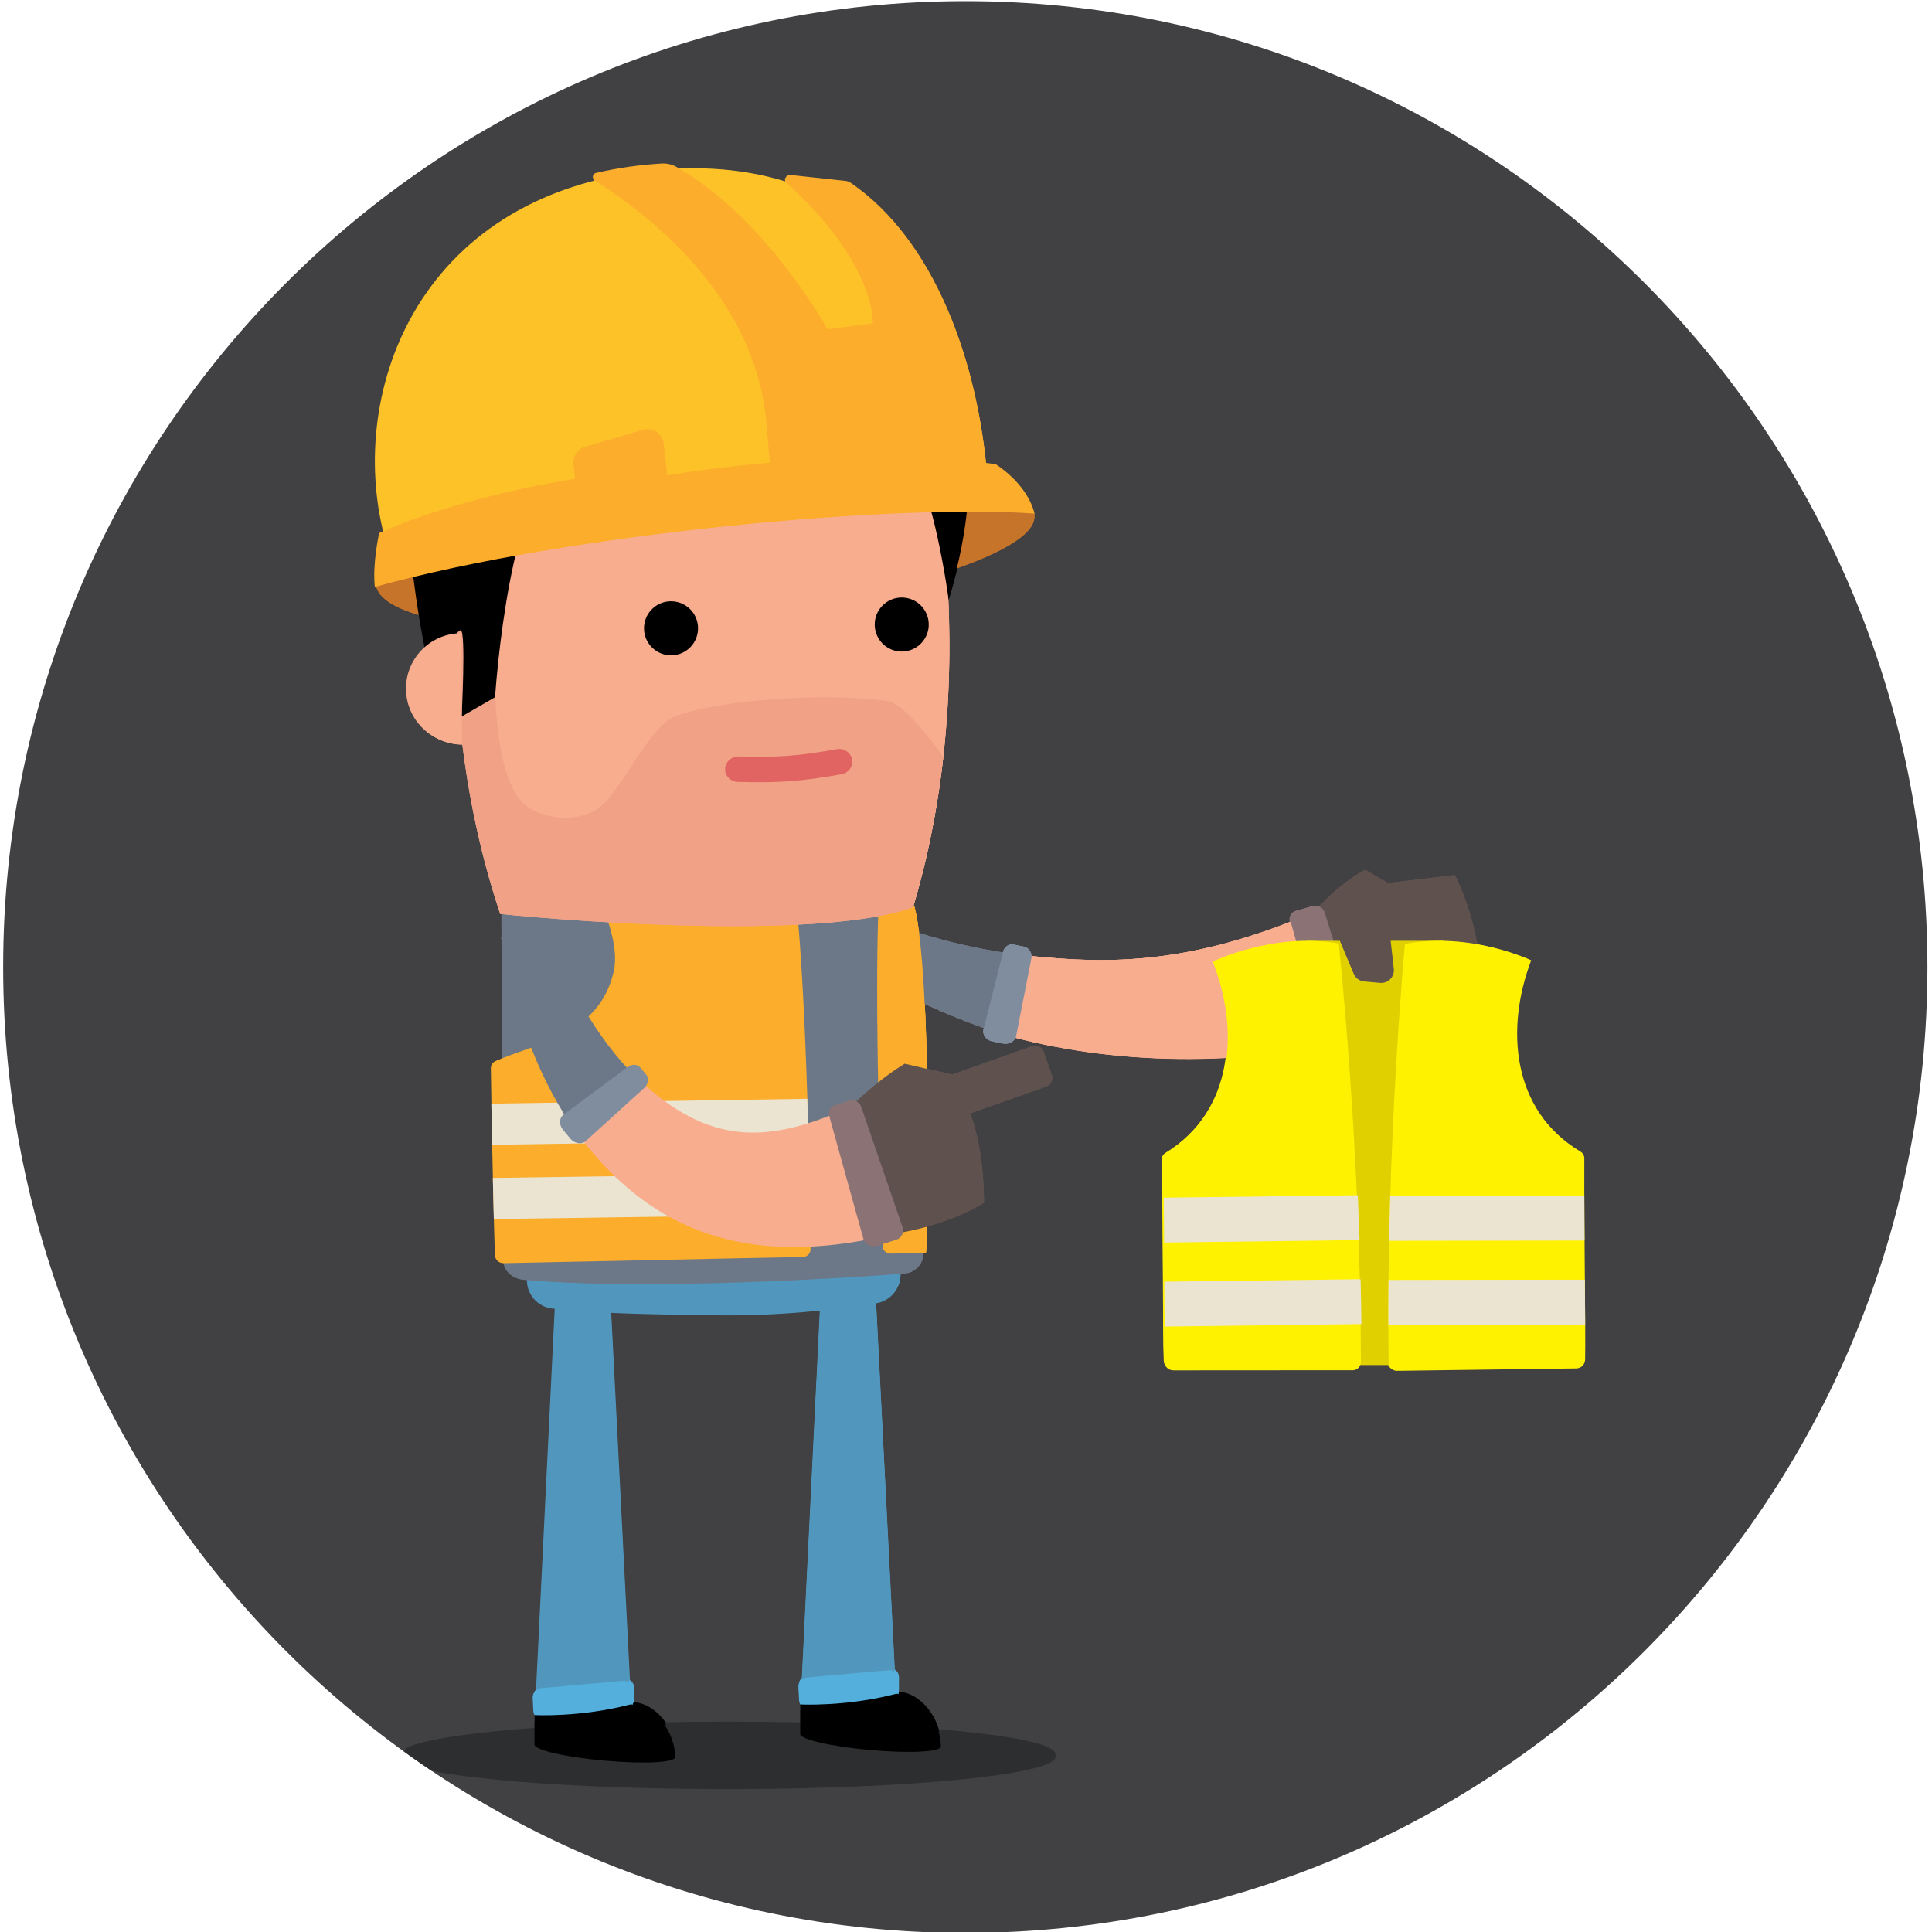 <?xml version="1.0" encoding="utf-8"?>
<!-- Generator: Adobe Illustrator 23.0.1, SVG Export Plug-In . SVG Version: 6.00 Build 0)  -->
<svg version="1.1" id="Laag_1" xmlns="http://www.w3.org/2000/svg" xmlns:xlink="http://www.w3.org/1999/xlink" x="0px" y="0px"
	 viewBox="0 0 500 500" style="enable-background:new 0 0 500 500;" xml:space="preserve">
<style type="text/css">
	.st0{fill:#414042;}
	.st1{clip-path:url(#SVGID_4_);fill:#5F514E;}
	.st2{clip-path:url(#SVGID_4_);fill:#6C7888;}
	.st3{clip-path:url(#SVGID_4_);fill:#F9AD8F;}
	.st4{clip-path:url(#SVGID_4_);fill:#7F8D9F;}
	.st5{clip-path:url(#SVGID_4_);fill:#8B7375;}
	.st6{clip-path:url(#SVGID_4_);fill:#2D2E2F;}
	.st7{clip-path:url(#SVGID_4_);fill:#5197BD;}
	.st8{clip-path:url(#SVGID_4_);fill:#54AFDD;}
	.st9{clip-path:url(#SVGID_4_);}
	.st10{clip-path:url(#SVGID_4_);fill:#FBAD2B;}
	.st11{clip-path:url(#SVGID_4_);fill:#EBE4D1;}
	.st12{clip-path:url(#SVGID_4_);fill:#C67429;}
	.st13{clip-path:url(#SVGID_4_);fill:#F0A186;}
	.st14{clip-path:url(#SVGID_4_);fill:#FEC229;}
	.st15{clip-path:url(#SVGID_4_);fill:#E16462;}
	.st16{clip-path:url(#SVGID_4_);fill:#E0D000;}
	.st17{clip-path:url(#SVGID_4_);fill:#FFF200;}
	.st18{clip-path:url(#SVGID_5_);fill:#5F514E;}
	.st19{clip-path:url(#SVGID_5_);fill:#6C7888;}
	.st20{clip-path:url(#SVGID_5_);fill:#F9AD8F;}
	.st21{clip-path:url(#SVGID_5_);fill:#7F8D9F;}
	.st22{clip-path:url(#SVGID_5_);fill:#8B7375;}
	.st23{clip-path:url(#SVGID_5_);fill:#2D2E2F;}
	.st24{clip-path:url(#SVGID_5_);fill:#5197BD;}
	.st25{clip-path:url(#SVGID_5_);fill:#54AFDD;}
	.st26{clip-path:url(#SVGID_5_);}
	.st27{clip-path:url(#SVGID_5_);fill:#FBAD2B;}
	.st28{clip-path:url(#SVGID_5_);fill:#EBE4D1;}
	.st29{clip-path:url(#SVGID_5_);fill:#C67429;}
	.st30{clip-path:url(#SVGID_5_);fill:#F0A186;}
	.st31{clip-path:url(#SVGID_5_);fill:#FEC229;}
	.st32{clip-path:url(#SVGID_5_);fill:#E16462;}
	.st33{clip-path:url(#SVGID_5_);fill:#E0D000;}
	.st34{clip-path:url(#SVGID_5_);fill:#FFF200;}
	.st35{clip-path:url(#SVGID_6_);fill:#5F514E;}
	.st36{clip-path:url(#SVGID_6_);fill:#6C7888;}
	.st37{clip-path:url(#SVGID_6_);fill:#F9AD8F;}
	.st38{clip-path:url(#SVGID_6_);fill:#7F8D9F;}
	.st39{clip-path:url(#SVGID_6_);fill:#8B7375;}
	.st40{clip-path:url(#SVGID_6_);fill:#2D2E2F;}
	.st41{clip-path:url(#SVGID_6_);fill:#5197BD;}
	.st42{clip-path:url(#SVGID_6_);fill:#54AFDD;}
	.st43{clip-path:url(#SVGID_6_);}
	.st44{clip-path:url(#SVGID_6_);fill:#FBAD2B;}
	.st45{clip-path:url(#SVGID_6_);fill:#EBE4D1;}
	.st46{clip-path:url(#SVGID_6_);fill:#C67429;}
	.st47{clip-path:url(#SVGID_6_);fill:#F0A186;}
	.st48{clip-path:url(#SVGID_6_);fill:#FEC229;}
	.st49{clip-path:url(#SVGID_6_);fill:#E16462;}
	.st50{clip-path:url(#SVGID_6_);fill:#E0D000;}
	.st51{clip-path:url(#SVGID_6_);fill:#FFF200;}
</style>
<path class="st0" d="M249.82,499.41C386.89,499.41,498,387.87,498,250.27C498,112.67,386.89,1.12,249.82,1.12
	S1.64,112.67,1.64,250.27C1.64,387.87,112.75,499.41,249.82,499.41"/>
<path class="st0" d="M249.82,499.73c137.24,0,248.5-111.69,248.5-249.47c0-137.78-111.26-249.47-248.5-249.47
	S1.32,112.49,1.32,250.27C1.32,388.04,112.58,499.73,249.82,499.73"/>
<path class="st0" d="M249.82,500.24c137.52,0,249-111.92,249-249.97c0-138.06-111.48-249.97-249-249.97s-249,111.92-249,249.97
	C0.82,388.32,112.3,500.24,249.82,500.24"/>
<g>
	<defs>
		<path id="SVGID_3_" d="M119.47,38.21c-10.43,6.48-20.34,13.7-29.67,21.61v380.88c9.32,7.91,19.24,15.14,29.67,21.61h260.71
			c10.43-6.47,20.35-13.7,29.67-21.61V59.82c-9.33-7.91-19.24-15.13-29.67-21.61H119.47z"/>
	</defs>
	<clipPath id="SVGID_4_">
		<use xlink:href="#SVGID_3_"  style="overflow:visible;"/>
	</clipPath>
	<path class="st1" d="M350.27,269.21c0,0,22.55-4.33,32.75-10.18c0,0,1.36-15.48-6.83-32.5l-17.27,2.05l-5.86-3.41
		c-7.91,4.53-13.09,10.91-13.09,10.91C340.94,252.19,350.27,269.21,350.27,269.21"/>
	<path class="st2" d="M219.43,233.62l-7.1,9.39c12.92,10.97,30.18,19.09,46.5,24.47l4.56-20.4
		C248.38,245.05,232.29,240.83,219.43,233.62"/>
	<path class="st3" d="M339.97,236.07c-35.75,15.4-58.42,12.84-76.58,11.01l-4.56,20.4c29.73,8.52,62.7,8.26,91.45,1.72
		L339.97,236.07z"/>
	<path class="st4" d="M262.92,268.15c-0.13,0.96-1.46,2.23-3.39,1.87c-1-0.21-2-0.38-2.99-0.62c-1.45-0.38-2.35-1.78-2.01-3.12
		l5.06-19.97c0.34-1.34,1.6-2.16,2.82-1.83c0.83,0.2,1.68,0.34,2.52,0.51c1.83,0.42,2.13,2.27,1.96,2.93L262.92,268.15z"/>
	<path class="st5" d="M352.3,267.63c0.41,1.32-0.33,2.72-1.64,3.13l-4.68,1.34c-1.48,0.4-2.97-0.36-3.34-1.69l-8.84-31.68
		c-0.37-1.33,0.3-2.67,1.48-2.98l4.13-1.17c1.32-0.41,2.72,0.33,3.13,1.64L352.3,267.63z"/>
	<path class="st6" d="M273.12,453.94c0,4.63-37.91,8.38-84.67,8.38c-46.76,0-84.67-3.75-84.67-8.38c0-4.63,37.91-8.38,84.67-8.38
		C235.21,445.57,273.12,449.32,273.12,453.94"/>
	<polygon class="st7" points="144.35,329.37 138.69,444.77 163.41,442.28 157.65,329.26 	"/>
	<path class="st8" d="M164.09,440.17c0.11,1.34-0.89,2.52-2.23,2.63l-20.84,1.67c-1.34,0.11-2.52-0.89-2.62-2.23l-0.16-3.51
		c-0.01-1.34,1.07-2.45,2.41-2.46l20.84-1.86c1.34-0.11,2.52,0.89,2.63,2.23L164.09,440.17z"/>
	<path class="st9" d="M163.41,440.49c6.21,0,11.56,6.91,11.56,13.62c-0.12,1.38-8.35,1.76-18.36,0.85
		c-10.01-0.91-18.03-2.76-17.91-4.15l-0.01-7.59C138.69,443.23,150.5,443.86,163.41,440.49"/>
	<polygon class="st7" points="212.89,326.62 207.24,442.03 231.95,439.53 226.2,326.51 	"/>
	<path class="st8" d="M232.63,437.42c0.11,1.34-0.89,2.52-2.23,2.63l-20.84,1.67c-1.34,0.11-2.52-0.89-2.62-2.23l-0.16-3.52
		c-0.01-1.34,1.07-2.44,2.41-2.45l20.84-1.86c1.34-0.11,2.52,0.89,2.62,2.23L232.63,437.42z"/>
	<path class="st9" d="M231.95,437.75c6.21,0,11.56,6.91,11.56,13.62c-0.12,1.38-8.35,1.76-18.36,0.85
		c-10.02-0.91-18.03-2.76-17.91-4.15l-0.01-7.59C207.24,440.48,219.04,441.12,231.95,437.75"/>
	<path class="st7" d="M225.56,322.34L144,323.67c-4.08,0.07-7.33,3.42-7.26,7.5c0.07,4.08,3.42,7.33,7.5,7.26
		c12.62,1.4,27.57,1.46,41.2,1.68c21.89,0.36,40.37-3,40.37-3c4.08-0.07,7.32-3.42,7.26-7.5
		C232.99,325.53,229.64,322.28,225.56,322.34"/>
	<path class="st2" d="M182.56,186.48c-43.85,0.78-52.42,49.89-52.42,49.89l0.45,89.42c0.05,2.89,2.44,4.91,5.33,5.16
		c36.71,3.2,97.95-1.59,97.95-1.59c2.89-0.05,5.2-2.43,5.16-5.33l-2.45-89.39C236.58,234.64,226.41,185.83,182.56,186.48"/>
	<path class="st10" d="M154.85,230.56c1.96,5.78,5.84,14.17,4.24,20.99c-3.83,16.33-19.87,18.25-30.56,23.04
		c-0.62,0.28-1.11,1.05-1.11,1.73c0.27,21,0.81,40.74,1.03,48.24c0.04,1.19,1.03,2.13,2.22,2.1l77.35-1.61
		c1.06-0.07,1.88-0.95,1.86-2c-0.66-54.04-3.05-93.57-5.35-99.31C189.5,224.66,161.61,227.91,154.85,230.56"/>
	<path class="st10" d="M227.88,227.72c-1.23,13.02-1.04,48.51,0.62,94.55c0.03,1.05,0.89,1.89,1.95,1.91l9.18-0.14
		c0.7-0.44,1.53-72.15-2.93-89.3C236.7,234.74,234.71,231.32,227.88,227.72"/>
	<path class="st11" d="M127.95,304.66c0.09,3.93,0.18,7.5,0.26,10.61l81.56-1.16c-0.06-3.61-0.12-7.16-0.2-10.61L127.95,304.66z"/>
	<path class="st11" d="M127.57,285.51c0.06,3.65,0.13,7.21,0.2,10.61l81.61-1.25c-0.1-3.65-0.2-7.18-0.31-10.61L127.57,285.51z"/>
	<path class="st11" d="M227.65,294.6l12.52-0.19c-0.01-3.43-0.05-6.99-0.1-10.62l-12.66,0.19
		C227.48,287.43,227.56,290.97,227.65,294.6"/>
	<path class="st11" d="M228.21,313.85l11.86-0.17c0.05-3.06,0.09-6.65,0.11-10.62l-12.29,0.18
		C227.99,306.7,228.09,310.22,228.21,313.85"/>
	<path class="st12" d="M267.66,133.5c1.08,9.91-41.13,22.39-86.23,27.3c-45.1,4.92-82.53,0.86-83.61-9.05
		c-1.08-9.92,34.6-21.94,79.7-26.86C222.61,119.98,266.58,123.59,267.66,133.5"/>
	<path class="st3" d="M180.84,96.3c32.34-0.42,56.58,3.78,56.58,3.78c-1.44-4.43,20.11,63.85-1.14,134.81
		c-22.57,8.14-83.25,4.05-106.44,1.69c-23.5-70.25-4.13-139.18-5.43-134.7C124.41,101.88,148.5,96.91,180.84,96.3"/>
	<path class="st13" d="M244.12,196.02c-3.45-4.82-10.33-13.79-14.27-14.36c-17.02-2.45-44.93-0.1-55.05,4.02
		c-6.95,2.83-14.42,20.97-20.54,24.26c-5.38,2.9-12.52,2.06-16.91-0.69c-12-7.51-8.19-48.01-8.96-50.47
		c-2.46-1.82-10.94,0.04-10.17,8.72c0.53,20.91,3.54,44.91,11.62,69.07c23.18,2.36,83.87,6.45,106.44-1.69
		C240.23,221.69,242.7,208.59,244.12,196.02"/>
	<path class="st9" d="M202.98,129.55c19.52-0.52,24.53-7.22,31.9-8.49c4.52-0.78,9.14,23.47,10.63,34.25
		c11.41-37.5,1-56.66-1.04-59.17c-3.97-4.89-19.46-20.09-62.2-20.09c-73.87,0-85.07,29.3-70.48,99.19
		c0.08,0.38,6.54-12.22,7.9-11.81c1.36,0.41,0.21,22.22,0.21,22.22l8.61-4.98c1.66-22.51,7.49-62.02,19.96-60.25
		C156.41,121.54,163.32,131.06,202.98,129.55"/>
	<path class="st3" d="M120.06,192.73c-7.89,0.12-14.39-6.17-14.51-14.06c-0.12-7.89,6.17-14.39,14.06-14.51L120.06,192.73z"/>
	<path class="st14" d="M100.4,140.77c-10.61-37.11,7.16-89.29,68.01-95.92c60.85-6.63,86.19,40.84,83.83,79.37L100.4,140.77z"/>
	<path class="st10" d="M203.6,47.86c23.4,21.2,22.38,36.39,22.38,36.39l-11.72,1.51c0,0-15.52-28.44-38.88-41.84
		c-1.2-0.69-2.58-1-3.95-0.91c-5.56,0.34-11.16,1.09-16.87,2.43c-0.9,0.21-1.09,1.41-0.31,1.91c24.61,15.82,41.46,36.6,44.16,61.35
		l1.86,21.19l55.23-6.02c-2.37-29.79-13.57-61.11-35.28-75.91c-0.37-0.25-0.81-0.41-1.26-0.46l-14.25-1.54
		C203.67,45.84,202.82,47.16,203.6,47.86"/>
	<path class="st10" d="M257.65,120.56c-37.05-5.35-84.71,2.88-84.71,2.88l-0.88-8.06c-0.32-2.9-3.36-4.66-6.04-3.49l-14.69,4.3
		c-1.73,0.76-2.76,2.55-2.56,4.43l0.41,3.72c0,0-28.86,4.26-50.55,13.98c0,0-1.79,7.85-1.13,13.91
		c50.9-14.11,135.36-21.47,170.17-18.92C265.74,125.43,257.65,120.56,257.65,120.56"/>
	<path class="st9" d="M180.88,162.69c0.11,3.85-2.92,7.06-6.77,7.17c-3.85,0.11-7.06-2.92-7.17-6.77c-0.11-3.85,2.92-7.06,6.77-7.17
		C177.56,155.81,180.76,158.84,180.88,162.69"/>
	<path class="st9" d="M240.39,161.72c0.11,3.85-2.92,7.06-6.77,7.17c-3.85,0.11-7.06-2.92-7.17-6.76c-0.11-3.85,2.92-7.06,6.77-7.17
		S240.28,157.87,240.39,161.72"/>
	<path class="st15" d="M220.61,196.68c0.36,1.77-0.87,3.52-2.75,3.85c-10.57,1.86-15.97,2.26-26.7,1.98
		c-1.91-0.05-3.38-1.6-3.29-3.41c0.1-1.81,1.64-3.19,3.46-3.15c10.21,0.26,15.34-0.11,25.39-1.88
		C218.52,193.77,220.25,194.91,220.61,196.68"/>
	<path class="st1" d="M251.04,288.08l19.69-6.95c1.22-0.42,1.86-1.76,1.43-2.98l-2.1-6c-0.42-1.22-1.76-1.86-2.98-1.43l-20.71,7.36
		l-0.01-0.03l-12.17-2.84c-7.77,4.76-13.81,11.03-13.81,11.03c1.45,16.08,11.29,32.81,11.29,32.81s12.96-1.75,22.98-7.91
		C254.65,311.14,254.81,297.37,251.04,288.08"/>
	<path class="st2" d="M141.58,240.1l-11.51,2.48c3.26,20.63,11.06,38.66,18.89,49.52l16.14-13.29
		C154.85,269.15,146.31,253.24,141.58,240.1"/>
	<path class="st3" d="M220.37,286.24c-21.27,9.6-36.51,10.43-55.27-7.43l-16.14,13.29c21.53,29.94,49.44,35.06,82.7,26.95
		L220.37,286.24z"/>
	<path class="st4" d="M151.84,295.22c-1.03,0.94-2.9,0.48-3.83-0.61l-2.07-2.52c-0.97-1.27-0.85-2.96,0.26-3.78l16.55-12.28
		c1.11-0.82,2.59-0.73,3.29,0.2l1.5,1.82c0.79,0.93,0.41,2.55-0.44,3.32L151.84,295.22z"/>
	<path class="st5" d="M233.64,317.41c0.45,1.3-0.25,2.73-1.55,3.18l-4.93,1.58c-1.61,0.49-3.22-0.2-3.58-1.53l-8.81-31.69
		c-0.36-1.33,0.17-2.67,1.2-2.98l3.79-1.21c1.3-0.45,2.73,0.25,3.18,1.55L233.64,317.41z"/>
	<rect x="337.84" y="243.5" class="st16" width="35.37" height="109.44"/>
	<path class="st17" d="M313.64,248.87c6.84,17.28,5.73,38.59-12.02,49.5c-0.62,0.38-0.98,1.03-0.97,1.76
		c0.38,22.48,0.25,43.89,0.52,51.92c0.04,1.27,1.11,2.27,2.38,2.23l46.32-0.03c1.13-0.07,1.98-1.02,1.98-2.15
		c0-54.98-5.71-107.92-5.71-107.92C329.18,241.2,313.64,248.87,313.64,248.87"/>
	<path class="st11" d="M301.16,331.43c0.02,4.32,0.04,8.21,0.07,11.57l50.77-0.64c-0.05-3.89-0.12-7.75-0.21-11.57L301.16,331.43z"
		/>
	<path class="st11" d="M301,309.77c0.05,3.98,0.08,7.86,0.11,11.57l50.4-0.63c-0.13-3.93-0.29-7.79-0.46-11.57L301,309.77z"/>
	<path class="st17" d="M408.49,297.87c-17.89-10.67-19.3-31.96-12.71-49.33c0,0-15.64-7.46-32.57-4.22c0,0-4.97,53.01-4.2,107.99
		c0.02,1.13,0.88,2.07,2.01,2.12l46.32-0.62c1.27,0.02,2.33-1,2.35-2.27c0.15-8.04-0.27-29.45-0.21-51.93
		C409.49,298.89,409.11,298.24,408.49,297.87"/>
	<path class="st11" d="M358.98,330.98c-0.04,3.82-0.06,7.68-0.05,11.57l50.77-0.07c-0.02-3.36-0.05-7.25-0.09-11.57L358.98,330.98z"
		/>
	<path class="st11" d="M359.14,320.89l50.41-0.07c-0.03-3.72-0.05-7.59-0.06-11.57l-50.05,0.07
		C359.32,313.09,359.22,316.95,359.14,320.89"/>
	<path class="st1" d="M344.44,238.75l14.1-4.3l1.83,16.29c0.23,2.05-1.48,3.79-3.53,3.61l-4.1-0.36c-1.21-0.11-2.26-0.87-2.72-1.99
		L344.44,238.75z"/>
</g>
<g>
	<defs>
		<path id="SVGID_1_" d="M119.3,37.94c-10.45,6.49-20.37,13.72-29.71,21.64v381.38c9.34,7.92,19.27,15.16,29.71,21.64h261.05
			c10.44-6.48,20.37-13.72,29.71-21.64V59.58c-9.34-7.92-19.26-15.15-29.71-21.64H119.3z"/>
	</defs>
	<clipPath id="SVGID_5_">
		<use xlink:href="#SVGID_1_"  style="overflow:visible;"/>
	</clipPath>
	<path class="st18" d="M350.4,269.23c0,0,22.58-4.33,32.79-10.19c0,0,1.37-15.5-6.84-32.54l-17.3,2.06l-5.86-3.42
		c-7.92,4.54-13.1,10.92-13.1,10.92C341.05,252.19,350.4,269.23,350.4,269.23"/>
	<path class="st19" d="M219.39,233.6l-7.11,9.4c12.94,10.99,30.22,19.11,46.56,24.5l4.57-20.43
		C248.38,245.04,232.27,240.82,219.39,233.6"/>
	<path class="st20" d="M340.08,236.05c-35.8,15.42-58.49,12.86-76.68,11.03l-4.57,20.43c29.77,8.53,62.78,8.27,91.57,1.72
		L340.08,236.05z"/>
	<path class="st21" d="M262.93,268.17c-0.13,0.96-1.46,2.23-3.39,1.88c-1-0.21-2-0.38-2.99-0.62c-1.46-0.38-2.36-1.78-2.01-3.12
		l5.07-20c0.34-1.34,1.6-2.16,2.82-1.83c0.83,0.2,1.68,0.34,2.52,0.51c1.83,0.42,2.13,2.27,1.96,2.94L262.93,268.17z"/>
	<path class="st22" d="M352.43,267.65c0.41,1.32-0.33,2.72-1.65,3.13l-4.69,1.34c-1.48,0.4-2.98-0.36-3.34-1.69l-8.85-31.72
		c-0.37-1.33,0.3-2.67,1.49-2.98l4.13-1.17c1.32-0.41,2.72,0.33,3.13,1.65L352.43,267.65z"/>
	<path class="st23" d="M273.15,454.21c0,4.63-37.96,8.39-84.78,8.39c-46.82,0-84.78-3.75-84.78-8.39c0-4.63,37.96-8.39,84.78-8.39
		C235.19,445.82,273.15,449.57,273.15,454.21"/>
	<polygon class="st24" points="144.21,329.47 138.55,445.02 163.3,442.53 157.53,329.36 	"/>
	<path class="st25" d="M163.97,440.41c0.11,1.34-0.89,2.52-2.24,2.63l-20.87,1.67c-1.34,0.11-2.52-0.9-2.62-2.23l-0.17-3.52
		c-0.01-1.35,1.07-2.45,2.42-2.46l20.86-1.86c1.34-0.11,2.52,0.9,2.63,2.24L163.97,440.41z"/>
	<path class="st26" d="M163.3,440.74c6.22,0,11.58,6.92,11.58,13.64c-0.12,1.38-8.36,1.76-18.39,0.85
		c-10.03-0.91-18.06-2.77-17.93-4.15l-0.01-7.6C138.55,443.48,150.37,444.11,163.3,440.74"/>
	<polygon class="st24" points="212.85,326.72 207.18,442.27 231.93,439.78 226.17,326.61 	"/>
	<path class="st25" d="M232.61,437.66c0.11,1.34-0.89,2.52-2.24,2.63l-20.87,1.67c-1.34,0.11-2.52-0.9-2.62-2.23l-0.17-3.52
		c-0.01-1.34,1.07-2.45,2.42-2.46l20.86-1.86c1.34-0.11,2.52,0.9,2.63,2.24L232.61,437.66z"/>
	<path class="st26" d="M231.93,437.99c6.22,0,11.58,6.92,11.58,13.64c-0.12,1.38-8.36,1.76-18.39,0.85
		c-10.03-0.91-18.06-2.77-17.93-4.15l-0.01-7.6C207.18,440.73,219,441.36,231.93,437.99"/>
	<path class="st24" d="M225.53,322.44l-81.66,1.33c-4.08,0.07-7.34,3.43-7.27,7.51c0.07,4.08,3.43,7.34,7.51,7.27
		c12.63,1.4,27.6,1.46,41.25,1.68c21.91,0.36,40.42-3.01,40.42-3.01c4.08-0.07,7.33-3.43,7.27-7.51
		C232.97,325.62,229.61,322.37,225.53,322.44"/>
	<path class="st19" d="M182.47,186.39c-43.9,0.78-52.49,49.96-52.49,49.96l0.45,89.54c0.05,2.9,2.44,4.91,5.33,5.16
		c36.75,3.21,98.08-1.59,98.08-1.59c2.9-0.05,5.21-2.44,5.16-5.34l-2.46-89.51C236.56,234.62,226.38,185.75,182.47,186.39"/>
	<path class="st27" d="M154.73,230.53c1.96,5.79,5.85,14.19,4.25,21.02c-3.84,16.36-19.9,18.27-30.6,23.06
		c-0.62,0.28-1.12,1.06-1.11,1.74c0.28,21.02,0.81,40.79,1.03,48.31c0.04,1.19,1.03,2.13,2.22,2.1l77.45-1.61
		c1.06-0.07,1.88-0.95,1.86-2.01c-0.66-54.11-3.06-93.7-5.36-99.44C189.42,224.62,161.5,227.88,154.73,230.53"/>
	<path class="st27" d="M227.85,227.69c-1.23,13.03-1.04,48.58,0.62,94.67c0.03,1.06,0.9,1.9,1.95,1.91l9.19-0.14
		c0.7-0.44,1.53-72.24-2.94-89.42C236.68,234.72,234.69,231.3,227.85,227.69"/>
	<path class="st28" d="M127.79,304.73c0.09,3.93,0.18,7.51,0.26,10.63l81.67-1.16c-0.06-3.62-0.12-7.17-0.2-10.63L127.79,304.73z"/>
	<path class="st28" d="M127.41,285.55c0.06,3.66,0.13,7.22,0.2,10.63l81.71-1.25c-0.1-3.65-0.2-7.19-0.31-10.63L127.41,285.55z"/>
	<path class="st28" d="M227.62,294.65l12.54-0.19c-0.01-3.44-0.05-7-0.1-10.63l-12.68,0.19
		C227.45,287.48,227.53,291.02,227.62,294.65"/>
	<path class="st28" d="M228.18,313.93l11.87-0.17c0.05-3.06,0.09-6.66,0.11-10.63l-12.31,0.18
		C227.96,306.78,228.06,310.3,228.18,313.93"/>
	<path class="st29" d="M267.69,133.35c1.08,9.93-41.19,22.42-86.34,27.34c-45.15,4.92-82.64,0.87-83.72-9.06
		c-1.08-9.93,34.65-21.97,79.8-26.89C222.58,119.81,266.6,123.42,267.69,133.35"/>
	<path class="st20" d="M180.75,96.1c32.38-0.42,56.65,3.78,56.65,3.78c-1.44-4.44,20.14,63.93-1.15,134.98
		c-22.6,8.15-83.36,4.06-106.57,1.7c-23.53-70.34-4.14-139.36-5.44-134.87C124.25,101.69,148.37,96.71,180.75,96.1"/>
	<path class="st30" d="M244.11,195.95c-3.45-4.83-10.34-13.81-14.29-14.37c-17.04-2.45-44.99-0.1-55.12,4.02
		c-6.96,2.83-14.44,21-20.57,24.29c-5.39,2.9-12.54,2.06-16.94-0.69c-12.02-7.52-8.2-48.07-8.97-50.53
		c-2.46-1.82-10.95,0.04-10.18,8.73c0.53,20.94,3.54,44.97,11.64,69.16c23.21,2.36,83.98,6.46,106.57-1.7
		C240.22,221.65,242.69,208.53,244.11,195.95"/>
	<path class="st26" d="M202.92,129.39c19.54-0.52,24.56-7.23,31.94-8.5c4.53-0.78,9.16,23.5,10.64,34.29
		c11.43-37.55,1-56.73-1.04-59.24c-3.98-4.89-19.49-20.11-62.28-20.12c-73.97,0-85.18,29.34-70.57,99.32
		c0.08,0.38,6.55-12.24,7.91-11.83c1.36,0.41,0.21,22.25,0.21,22.25l8.62-4.98c1.67-22.54,7.5-62.1,19.99-60.33
		C156.29,121.37,163.21,130.91,202.92,129.39"/>
	<path class="st20" d="M119.89,192.66c-7.9,0.13-14.41-6.18-14.53-14.08c-0.12-7.9,6.18-14.4,14.08-14.53L119.89,192.66z"/>
	<path class="st31" d="M100.21,140.63c-10.62-37.16,7.17-89.4,68.1-96.05c60.93-6.64,86.3,40.9,83.94,79.47L100.21,140.63z"/>
	<path class="st27" d="M203.54,47.6c23.43,21.23,22.41,36.43,22.41,36.43l-11.74,1.51c0,0-15.54-28.47-38.93-41.9
		c-1.2-0.69-2.58-1-3.96-0.91c-5.56,0.34-11.18,1.09-16.9,2.44c-0.9,0.21-1.09,1.41-0.31,1.91c24.64,15.85,41.52,36.64,44.22,61.43
		l1.87,21.22l55.31-6.03c-2.38-29.83-13.59-61.19-35.33-76.01c-0.37-0.25-0.81-0.41-1.26-0.46l-14.27-1.54
		C203.61,45.58,202.76,46.9,203.54,47.6"/>
	<path class="st27" d="M257.66,120.4c-37.1-5.35-84.82,2.88-84.82,2.88l-0.88-8.07c-0.32-2.91-3.37-4.67-6.04-3.49l-14.71,4.3
		c-1.73,0.76-2.77,2.55-2.57,4.43l0.41,3.73c0,0-28.9,4.27-50.61,14c0,0-1.79,7.86-1.13,13.92
		c50.97-14.13,135.53-21.49,170.39-18.95C265.76,125.27,257.66,120.4,257.66,120.4"/>
	<path class="st26" d="M180.79,162.58c0.11,3.85-2.93,7.07-6.78,7.18c-3.85,0.11-7.07-2.92-7.18-6.78
		c-0.11-3.86,2.92-7.07,6.78-7.18C177.46,155.69,180.67,158.72,180.79,162.58"/>
	<path class="st26" d="M240.38,161.61c0.11,3.85-2.93,7.07-6.78,7.18c-3.85,0.11-7.07-2.92-7.18-6.77
		c-0.11-3.86,2.92-7.07,6.78-7.18C237.05,154.72,240.26,157.75,240.38,161.61"/>
	<path class="st32" d="M220.57,196.61c0.36,1.78-0.87,3.53-2.75,3.86c-10.59,1.86-15.99,2.26-26.73,1.98
		c-1.91-0.05-3.39-1.6-3.29-3.41c0.1-1.81,1.64-3.2,3.46-3.15c10.22,0.26,15.36-0.11,25.43-1.88
		C218.48,193.69,220.21,194.84,220.57,196.61"/>
	<path class="st18" d="M251.04,288.13l19.71-6.96c1.22-0.43,1.86-1.76,1.44-2.98l-2.1-6.01c-0.43-1.22-1.76-1.86-2.98-1.44
		l-20.74,7.37l-0.01-0.03l-12.19-2.85c-7.78,4.77-13.83,11.04-13.83,11.04c1.45,16.1,11.3,32.85,11.3,32.85s12.98-1.76,23.01-7.92
		C254.65,311.22,254.82,297.43,251.04,288.13"/>
	<path class="st19" d="M141.44,240.08l-11.52,2.49c3.26,20.65,11.07,38.71,18.92,49.58l16.16-13.3
		C154.72,269.18,146.17,253.25,141.44,240.08"/>
	<path class="st20" d="M220.33,286.28c-21.3,9.61-36.55,10.44-55.34-7.44l-16.16,13.31c21.56,29.98,49.5,35.1,82.81,26.98
		L220.33,286.28z"/>
	<path class="st21" d="M151.71,295.27c-1.03,0.94-2.91,0.48-3.83-0.61l-2.08-2.52c-0.97-1.27-0.85-2.96,0.26-3.78l16.57-12.3
		c1.11-0.82,2.59-0.73,3.3,0.2l1.5,1.82c0.79,0.93,0.41,2.55-0.44,3.33L151.71,295.27z"/>
	<path class="st22" d="M233.62,317.49c0.45,1.31-0.25,2.73-1.55,3.18l-4.93,1.58c-1.62,0.49-3.22-0.2-3.59-1.53L214.73,289
		c-0.36-1.33,0.17-2.67,1.2-2.98l3.8-1.21c1.31-0.45,2.73,0.25,3.18,1.55L233.62,317.49z"/>
	<rect x="337.96" y="243.49" class="st33" width="35.42" height="109.58"/>
	<path class="st34" d="M313.72,248.87c6.85,17.3,5.73,38.64-12.04,49.57c-0.62,0.38-0.98,1.03-0.97,1.76
		c0.38,22.5,0.25,43.95,0.52,51.99c0.04,1.27,1.11,2.27,2.39,2.24L350,354.4c1.13-0.07,1.98-1.02,1.98-2.15
		c0-55.05-5.72-108.06-5.72-108.06C329.28,241.19,313.72,248.87,313.72,248.87"/>
	<path class="st28" d="M301.23,331.54c0.02,4.32,0.04,8.22,0.07,11.59l50.84-0.64c-0.05-3.89-0.12-7.76-0.21-11.58L301.23,331.54z"
		/>
	<path class="st28" d="M301.06,309.84c0.05,3.98,0.08,7.87,0.11,11.58l50.47-0.63c-0.13-3.93-0.29-7.8-0.46-11.58L301.06,309.84z"/>
	<path class="st34" d="M408.7,297.93c-17.92-10.68-19.33-32-12.72-49.39c0,0-15.66-7.47-32.61-4.23c0,0-4.98,53.08-4.21,108.13
		c0.02,1.13,0.88,2.07,2.02,2.13l46.38-0.62c1.27,0.02,2.33-1,2.36-2.27c0.15-8.05-0.27-29.49-0.21-52
		C409.7,298.95,409.32,298.3,408.7,297.93"/>
	<path class="st28" d="M359.13,331.09c-0.04,3.82-0.06,7.69-0.05,11.59l50.84-0.07c-0.02-3.37-0.05-7.26-0.09-11.59L359.13,331.09z"
		/>
	<path class="st28" d="M359.28,320.98l50.47-0.07c-0.03-3.72-0.05-7.6-0.06-11.59l-50.12,0.07
		C359.46,313.17,359.36,317.04,359.28,320.98"/>
	<path class="st18" d="M344.56,238.73l14.12-4.3l1.83,16.31c0.23,2.05-1.48,3.8-3.53,3.62l-4.1-0.36c-1.21-0.11-2.26-0.87-2.73-1.99
		L344.56,238.73z"/>
</g>
<g>
	<defs>
		<path id="SVGID_2_" d="M119.04,37.51c-10.47,6.5-20.41,13.75-29.77,21.68v382.14c9.36,7.93,19.31,15.19,29.77,21.68h261.57
			c10.46-6.5,20.41-13.75,29.77-21.68V59.19c-9.36-7.94-19.3-15.18-29.77-21.68H119.04z"/>
	</defs>
	<clipPath id="SVGID_6_">
		<use xlink:href="#SVGID_2_"  style="overflow:visible;"/>
	</clipPath>
	<path class="st35" d="M350.6,269.27c0,0,22.62-4.34,32.85-10.21c0,0,1.37-15.53-6.86-32.61l-17.33,2.06l-5.87-3.43
		c-7.94,4.54-13.13,10.94-13.13,10.94C341.24,252.2,350.6,269.27,350.6,269.27"/>
	<path class="st36" d="M219.32,233.57l-7.13,9.42c12.97,11.01,30.28,19.15,46.66,24.55l4.57-20.47
		C248.37,245.03,232.24,240.8,219.32,233.57"/>
	<path class="st37" d="M340.27,236.02c-35.87,15.46-58.61,12.88-76.84,11.05l-4.58,20.47c29.83,8.55,62.91,8.28,91.75,1.72
		L340.27,236.02z"/>
	<path class="st38" d="M262.96,268.21c-0.13,0.96-1.47,2.24-3.4,1.88c-1-0.21-2.01-0.38-3-0.62c-1.46-0.38-2.36-1.79-2.02-3.13
		l5.08-20.04c0.34-1.34,1.61-2.16,2.83-1.84c0.83,0.2,1.68,0.34,2.52,0.51c1.83,0.42,2.14,2.27,1.97,2.94L262.96,268.21z"/>
	<path class="st39" d="M352.64,267.68c0.41,1.32-0.33,2.73-1.65,3.14l-4.7,1.34c-1.48,0.4-2.98-0.36-3.35-1.69l-8.87-31.78
		c-0.37-1.33,0.3-2.67,1.49-2.99l4.14-1.17c1.32-0.41,2.73,0.33,3.14,1.65L352.64,267.68z"/>
	<path class="st40" d="M273.2,454.62c0,4.64-38.03,8.4-84.95,8.4c-46.92,0-84.95-3.76-84.95-8.4c0-4.64,38.03-8.4,84.95-8.4
		C235.17,446.21,273.2,449.98,273.2,454.62"/>
	<polygon class="st41" points="144,329.63 138.32,445.42 163.12,442.91 157.35,329.52 	"/>
	<path class="st42" d="M163.8,440.8c0.11,1.35-0.9,2.52-2.24,2.63l-20.91,1.67c-1.35,0.11-2.52-0.9-2.63-2.24l-0.17-3.53
		c-0.01-1.35,1.07-2.45,2.42-2.46l20.91-1.86c1.35-0.11,2.53,0.9,2.63,2.24L163.8,440.8z"/>
	<path class="st43" d="M163.12,441.12c6.23,0,11.6,6.93,11.6,13.67c-0.13,1.38-8.37,1.76-18.42,0.85
		c-10.05-0.91-18.09-2.77-17.97-4.16l-0.01-7.62C138.32,443.87,150.17,444.5,163.12,441.12"/>
	<polygon class="st41" points="212.77,326.87 207.1,442.66 231.89,440.16 226.12,326.77 	"/>
	<path class="st42" d="M232.58,438.04c0.11,1.34-0.9,2.52-2.24,2.63l-20.91,1.67c-1.35,0.11-2.52-0.9-2.63-2.24l-0.17-3.53
		c-0.01-1.35,1.07-2.45,2.42-2.46l20.91-1.86c1.35-0.11,2.53,0.9,2.63,2.24L232.58,438.04z"/>
	<path class="st43" d="M231.89,438.37c6.23,0,11.6,6.93,11.6,13.67c-0.13,1.38-8.37,1.76-18.42,0.85
		c-10.05-0.91-18.09-2.77-17.97-4.16l-0.01-7.62C207.09,441.11,218.94,441.75,231.89,438.37"/>
	<path class="st41" d="M225.48,322.58l-81.83,1.33c-4.09,0.07-7.35,3.44-7.29,7.52c0.07,4.09,3.44,7.35,7.52,7.29
		c12.66,1.4,27.66,1.46,41.33,1.68c21.96,0.36,40.5-3.01,40.5-3.01c4.09-0.07,7.35-3.44,7.28-7.52
		C232.94,325.78,229.57,322.52,225.48,322.58"/>
	<path class="st36" d="M182.34,186.27c-43.99,0.78-52.59,50.06-52.59,50.06l0.45,89.72c0.05,2.9,2.45,4.92,5.34,5.18
		c36.83,3.21,98.28-1.6,98.28-1.6c2.9-0.05,5.22-2.44,5.18-5.35l-2.46-89.69C236.53,234.59,226.33,185.62,182.34,186.27"/>
	<path class="st44" d="M154.54,230.49c1.96,5.8,5.86,14.22,4.26,21.06c-3.85,16.39-19.94,18.31-30.66,23.11
		c-0.62,0.28-1.12,1.06-1.11,1.74c0.28,21.07,0.82,40.87,1.04,48.4c0.04,1.19,1.03,2.13,2.23,2.11l77.61-1.62
		c1.06-0.07,1.88-0.95,1.87-2.01c-0.66-54.21-3.06-93.88-5.37-99.64C189.3,224.57,161.32,227.84,154.54,230.49"/>
	<path class="st44" d="M227.81,227.65c-1.24,13.06-1.04,48.67,0.62,94.86c0.03,1.06,0.9,1.9,1.96,1.92l9.21-0.14
		c0.7-0.44,1.53-72.39-2.94-89.6C236.65,234.69,234.66,231.26,227.81,227.65"/>
	<path class="st45" d="M127.54,304.84c0.09,3.94,0.18,7.53,0.26,10.65l81.83-1.16c-0.06-3.62-0.12-7.18-0.2-10.65L127.54,304.84z"/>
	<path class="st45" d="M127.16,285.62c0.06,3.66,0.13,7.23,0.2,10.65l81.88-1.25c-0.1-3.66-0.2-7.21-0.31-10.65L127.16,285.62z"/>
	<path class="st45" d="M227.58,294.74l12.56-0.19c-0.01-3.44-0.05-7.02-0.1-10.65l-12.7,0.2
		C227.4,287.55,227.49,291.1,227.58,294.74"/>
	<path class="st45" d="M228.14,314.06l11.9-0.17c0.05-3.07,0.09-6.67,0.11-10.65l-12.33,0.18
		C227.91,306.89,228.02,310.42,228.14,314.06"/>
	<path class="st46" d="M267.72,133.11c1.08,9.95-41.27,22.46-86.52,27.39c-45.25,4.93-82.8,0.87-83.89-9.08
		c-1.08-9.95,34.71-22.01,79.96-26.95C222.52,119.55,266.64,123.17,267.72,133.11"/>
	<path class="st37" d="M180.62,95.79c32.45-0.42,56.77,3.79,56.77,3.79c-1.44-4.45,20.18,64.06-1.15,135.25
		c-22.64,8.17-83.53,4.07-106.79,1.7C105.87,166.06,125.3,96.9,124,101.39C124,101.39,148.17,96.4,180.62,95.79"/>
	<path class="st47" d="M244.1,195.85c-3.46-4.84-10.36-13.84-14.32-14.4c-17.07-2.45-45.08-0.1-55.23,4.03
		c-6.98,2.84-14.47,21.04-20.61,24.34c-5.4,2.91-12.56,2.07-16.97-0.69c-12.04-7.54-8.21-48.17-8.99-50.64
		c-2.46-1.82-10.97,0.04-10.2,8.75c0.53,20.98,3.55,45.06,11.66,69.3c23.26,2.37,84.14,6.47,106.79-1.7
		C240.2,221.6,242.68,208.45,244.1,195.85"/>
	<path class="st43" d="M202.82,129.15c19.58-0.52,24.61-7.25,32-8.52c4.54-0.78,9.18,23.55,10.66,34.36
		c11.45-37.62,1-56.84-1.04-59.36c-3.98-4.9-19.53-20.16-62.4-20.16c-74.12,0-85.35,29.4-70.71,99.52
		c0.08,0.38,6.56-12.26,7.93-11.85c1.36,0.41,0.21,22.29,0.21,22.29l8.64-4.99c1.67-22.59,7.51-62.22,20.03-60.45
		C156.1,121.11,163.03,130.67,202.82,129.15"/>
	<path class="st37" d="M119.63,192.54c-7.92,0.13-14.43-6.19-14.56-14.1c-0.13-7.92,6.19-14.43,14.1-14.56L119.63,192.54z"/>
	<path class="st48" d="M99.91,140.41c-10.64-37.24,7.18-89.58,68.24-96.24c61.05-6.66,86.48,40.98,84.11,79.63L99.91,140.41z"/>
	<path class="st44" d="M203.44,47.19C226.92,68.46,225.9,83.7,225.9,83.7l-11.76,1.51c0,0-15.57-28.53-39.01-41.98
		c-1.2-0.69-2.59-1-3.97-0.91c-5.58,0.34-11.2,1.1-16.93,2.44c-0.91,0.21-1.09,1.41-0.31,1.92c24.69,15.88,41.6,36.72,44.31,61.55
		l1.87,21.26l55.42-6.04c-2.38-29.89-13.62-61.31-35.4-76.17c-0.38-0.25-0.81-0.41-1.27-0.46l-14.29-1.54
		C203.52,45.17,202.67,46.49,203.44,47.19"/>
	<path class="st44" d="M257.67,120.13c-37.18-5.36-85,2.89-85,2.89l-0.88-8.09c-0.32-2.91-3.37-4.68-6.06-3.5L151,115.74
		c-1.73,0.76-2.77,2.56-2.57,4.44l0.41,3.74c0,0-28.95,4.28-50.71,14.03c0,0-1.79,7.88-1.13,13.95
		c51.07-14.16,135.8-21.54,170.73-18.98C265.79,125.02,257.67,120.13,257.67,120.13"/>
	<path class="st43" d="M180.65,162.4c0.11,3.86-2.93,7.08-6.79,7.19c-3.86,0.11-7.08-2.93-7.19-6.79c-0.11-3.86,2.93-7.08,6.79-7.19
		C177.32,155.5,180.54,158.54,180.65,162.4"/>
	<path class="st43" d="M240.36,161.43c0.11,3.86-2.93,7.08-6.79,7.19c-3.86,0.11-7.08-2.93-7.19-6.79
		c-0.11-3.86,2.93-7.08,6.79-7.19C237.03,154.53,240.24,157.57,240.36,161.43"/>
	<path class="st49" d="M220.51,196.51c0.36,1.78-0.87,3.54-2.76,3.87c-10.61,1.86-16.02,2.26-26.79,1.98
		c-1.92-0.05-3.39-1.6-3.3-3.42c0.1-1.81,1.65-3.2,3.47-3.16c10.24,0.27,15.39-0.11,25.48-1.89
		C218.41,193.58,220.15,194.73,220.51,196.51"/>
	<path class="st35" d="M251.04,288.2l19.75-6.97c1.22-0.43,1.87-1.76,1.44-2.99l-2.11-6.02c-0.43-1.22-1.76-1.87-2.99-1.44
		l-20.78,7.39l-0.01-0.03l-12.21-2.85c-7.8,4.78-13.86,11.06-13.86,11.06c1.45,16.13,11.33,32.92,11.33,32.92s13.01-1.76,23.06-7.93
		C254.66,311.34,254.83,297.52,251.04,288.2"/>
	<path class="st36" d="M141.22,240.06l-11.55,2.49c3.27,20.7,11.09,38.79,18.95,49.68l16.2-13.33
		C154.53,269.21,145.97,253.25,141.22,240.06"/>
	<path class="st37" d="M220.28,286.36c-21.34,9.63-36.63,10.46-55.45-7.45l-16.2,13.33c21.6,30.04,49.6,35.18,82.98,27.04
		L220.28,286.36z"/>
	<path class="st38" d="M151.51,295.37c-1.04,0.95-2.91,0.48-3.84-0.61l-2.08-2.52c-0.97-1.27-0.85-2.97,0.26-3.79l16.6-12.32
		c1.12-0.82,2.6-0.73,3.3,0.2l1.51,1.82c0.8,0.94,0.41,2.55-0.44,3.33L151.51,295.37z"/>
	<path class="st39" d="M233.59,317.63c0.45,1.31-0.25,2.74-1.55,3.19l-4.94,1.58c-1.62,0.49-3.23-0.2-3.59-1.54l-8.84-31.79
		c-0.36-1.34,0.17-2.68,1.2-2.99l3.81-1.21c1.31-0.45,2.74,0.25,3.19,1.55L233.59,317.63z"/>
	<rect x="338.14" y="243.48" class="st50" width="35.49" height="109.8"/>
	<path class="st51" d="M313.85,248.87c6.86,17.33,5.75,38.71-12.06,49.67c-0.62,0.38-0.99,1.04-0.98,1.77
		c0.38,22.55,0.25,44.03,0.52,52.1c0.04,1.27,1.11,2.28,2.39,2.24l46.48-0.03c1.13-0.07,1.99-1.02,1.99-2.16
		c0-55.16-5.73-108.28-5.73-108.28C329.44,241.17,313.85,248.87,313.85,248.87"/>
	<path class="st45" d="M301.33,331.7c0.02,4.33,0.04,8.24,0.07,11.61l50.94-0.64c-0.05-3.9-0.12-7.77-0.21-11.61L301.33,331.7z"/>
	<path class="st45" d="M301.17,309.96c0.05,3.99,0.08,7.88,0.11,11.61l50.57-0.64c-0.13-3.94-0.29-7.82-0.46-11.6L301.17,309.96z"/>
	<path class="st51" d="M409.02,298.02c-17.95-10.7-19.37-32.06-12.75-49.49c0,0-15.69-7.48-32.67-4.24c0,0-4.99,53.19-4.22,108.35
		c0.02,1.13,0.88,2.07,2.02,2.13l46.47-0.62c1.28,0.02,2.34-1.01,2.36-2.28c0.15-8.06-0.27-29.55-0.21-52.1
		C410.02,299.05,409.64,298.39,409.02,298.02"/>
	<path class="st45" d="M359.35,331.25c-0.04,3.83-0.06,7.71-0.05,11.61l50.94-0.07c-0.02-3.37-0.05-7.28-0.09-11.61L359.35,331.25z"
		/>
	<path class="st45" d="M359.5,321.12l50.57-0.07c-0.03-3.73-0.05-7.62-0.06-11.61l-50.22,0.07
		C359.68,313.3,359.58,317.17,359.5,321.12"/>
	<path class="st35" d="M344.75,238.71l14.14-4.31l1.83,16.34c0.23,2.06-1.48,3.81-3.54,3.63l-4.11-0.36
		c-1.21-0.11-2.26-0.87-2.73-1.99L344.75,238.71z"/>
</g>
</svg>
